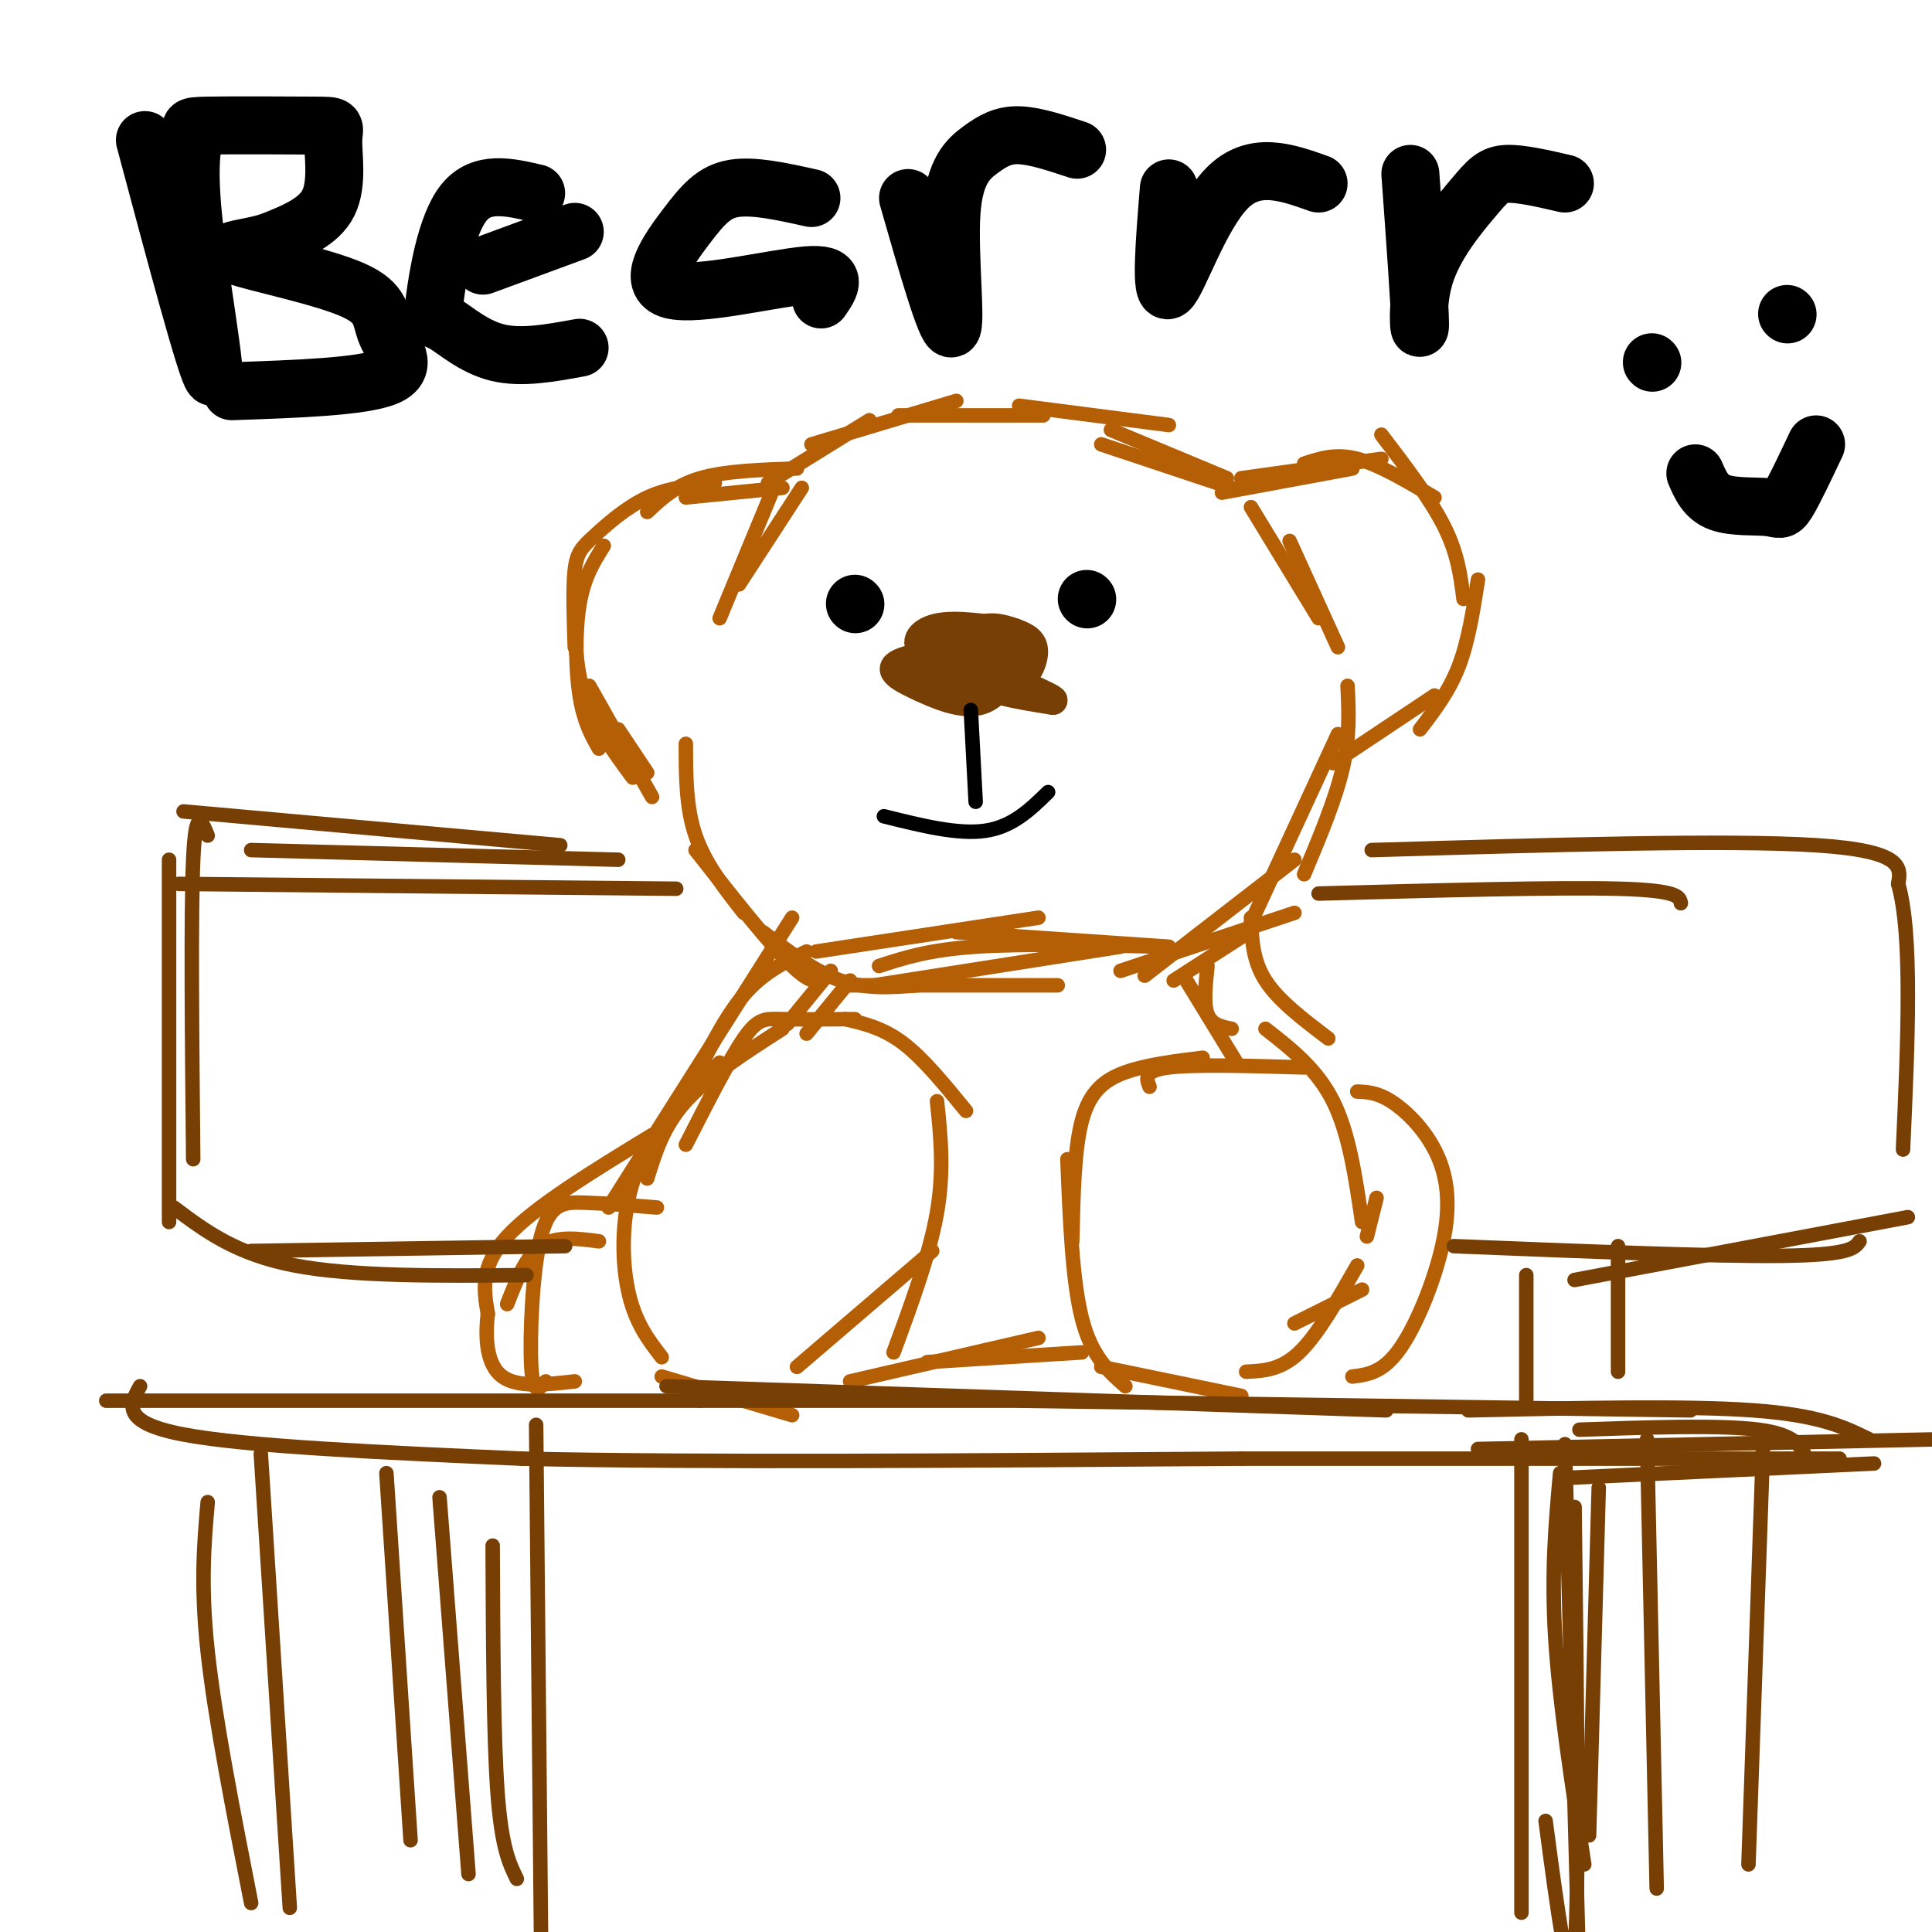 <svg viewBox='0 0 400 400' version='1.1' xmlns='http://www.w3.org/2000/svg' xmlns:xlink='http://www.w3.org/1999/xlink'><g fill='none' stroke='#b45f06' stroke-width='3' stroke-linecap='round' stroke-linejoin='round'><path d='M142,154c0.000,6.583 0.000,13.167 2,19c2.000,5.833 6.000,10.917 10,16'/><path d='M144,176c7.750,9.833 15.500,19.667 20,24c4.500,4.333 5.750,3.167 7,2'/><path d='M158,193c5.333,4.083 10.667,8.167 16,10c5.333,1.833 10.667,1.417 16,1'/><path d='M175,204c0.000,0.000 44.000,0.000 44,0'/><path d='M169,197c0.000,0.000 46.000,-7.000 46,-7'/><path d='M181,204c0.000,0.000 51.000,-8.000 51,-8'/><path d='M182,200c5.083,-1.667 10.167,-3.333 20,-4c9.833,-0.667 24.417,-0.333 39,0'/><path d='M198,193c0.000,0.000 44.000,3.000 44,3'/><path d='M232,201c0.000,0.000 36.000,-12.000 36,-12'/><path d='M243,203c0.000,0.000 14.000,-9.000 14,-9'/><path d='M259,105c0.000,0.000 14.000,23.000 14,23'/><path d='M267,112c0.000,0.000 10.000,22.000 10,22'/><path d='M279,142c0.250,5.250 0.500,10.500 -1,17c-1.500,6.500 -4.750,14.250 -8,22'/><path d='M277,152c0.000,0.000 -18.000,39.000 -18,39'/><path d='M268,178c0.000,0.000 -31.000,24.000 -31,24'/><path d='M253,102c0.000,0.000 27.000,-5.000 27,-5'/><path d='M257,99c0.000,0.000 29.000,-4.000 29,-4'/><path d='M270,96c3.250,-1.083 6.500,-2.167 11,-1c4.500,1.167 10.250,4.583 16,8'/><path d='M286,90c5.083,6.667 10.167,13.333 13,19c2.833,5.667 3.417,10.333 4,15'/><path d='M306,120c-1.000,6.417 -2.000,12.833 -4,18c-2.000,5.167 -5.000,9.083 -8,13'/><path d='M276,158c0.000,0.000 21.000,-14.000 21,-14'/><path d='M159,100c0.000,0.000 21.000,-13.000 21,-13'/><path d='M168,92c0.000,0.000 30.000,-9.000 30,-9'/><path d='M186,86c0.000,0.000 30.000,0.000 30,0'/><path d='M211,84c0.000,0.000 31.000,4.000 31,4'/><path d='M228,92c0.000,0.000 27.000,9.000 27,9'/><path d='M230,89c0.000,0.000 24.000,10.000 24,10'/><path d='M162,101c0.000,0.000 -20.000,2.000 -20,2'/><path d='M165,97c-7.417,0.250 -14.833,0.500 -20,2c-5.167,1.500 -8.083,4.250 -11,7'/><path d='M148,100c-4.792,0.476 -9.583,0.952 -14,3c-4.417,2.048 -8.458,5.667 -11,8c-2.542,2.333 -3.583,3.381 -4,7c-0.417,3.619 -0.208,9.810 0,16'/><path d='M125,113c-2.022,3.200 -4.044,6.400 -5,12c-0.956,5.600 -0.844,13.600 0,19c0.844,5.400 2.422,8.200 4,11'/><path d='M119,124c0.000,6.917 0.000,13.833 2,20c2.000,6.167 6.000,11.583 10,17'/><path d='M122,142c0.000,0.000 13.000,23.000 13,23'/><path d='M128,151c0.000,0.000 6.000,9.000 6,9'/><path d='M166,101c0.000,0.000 -13.000,20.000 -13,20'/><path d='M161,99c0.000,0.000 -12.000,29.000 -12,29'/><path d='M177,211c-5.711,0.044 -11.422,0.089 -15,0c-3.578,-0.089 -5.022,-0.311 -8,4c-2.978,4.311 -7.489,13.156 -12,22'/><path d='M162,213c-7.667,4.917 -15.333,9.833 -20,15c-4.667,5.167 -6.333,10.583 -8,16'/><path d='M149,220c-6.800,6.822 -13.600,13.644 -17,22c-3.400,8.356 -3.400,18.244 -2,25c1.400,6.756 4.200,10.378 7,14'/><path d='M137,285c0.000,0.000 27.000,8.000 27,8'/><path d='M175,211c3.917,0.917 7.833,1.833 12,5c4.167,3.167 8.583,8.583 13,14'/><path d='M194,228c0.750,7.167 1.500,14.333 0,23c-1.500,8.667 -5.250,18.833 -9,29'/><path d='M193,259c0.000,0.000 -28.000,24.000 -28,24'/><path d='M270,221c-11.333,-0.333 -22.667,-0.667 -28,0c-5.333,0.667 -4.667,2.333 -4,4'/><path d='M249,219c-5.800,0.711 -11.600,1.422 -16,3c-4.400,1.578 -7.400,4.022 -9,10c-1.600,5.978 -1.800,15.489 -2,25'/><path d='M221,240c0.500,12.583 1.000,25.167 3,33c2.000,7.833 5.500,10.917 9,14'/><path d='M262,213c5.333,4.167 10.667,8.333 14,15c3.333,6.667 4.667,15.833 6,25'/><path d='M228,283c0.000,0.000 29.000,6.000 29,6'/><path d='M258,284c3.583,-0.167 7.167,-0.333 11,-4c3.833,-3.667 7.917,-10.833 12,-18'/><path d='M283,256c0.000,0.000 2.000,-8.000 2,-8'/><path d='M176,286c0.000,0.000 39.000,-9.000 39,-9'/><path d='M192,282c0.000,0.000 32.000,-2.000 32,-2'/><path d='M250,200c-0.417,3.917 -0.833,7.833 0,10c0.833,2.167 2.917,2.583 5,3'/><path d='M245,202c0.000,0.000 11.000,18.000 11,18'/><path d='M172,201c0.000,0.000 -9.000,11.000 -9,11'/><path d='M176,203c0.000,0.000 -9.000,11.000 -9,11'/><path d='M167,197c-4.500,2.167 -9.000,4.333 -13,9c-4.000,4.667 -7.500,11.833 -11,19'/><path d='M164,190c0.000,0.000 -38.000,60.000 -38,60'/><path d='M135,235c-12.167,7.417 -24.333,14.833 -30,21c-5.667,6.167 -4.833,11.083 -4,16'/><path d='M101,272c-0.622,5.333 -0.178,10.667 3,13c3.178,2.333 9.089,1.667 15,1'/><path d='M136,250c-5.399,-0.429 -10.798,-0.857 -15,-1c-4.202,-0.143 -7.208,0.000 -9,7c-1.792,7.000 -2.369,20.857 -2,27c0.369,6.143 1.685,4.571 3,3'/><path d='M105,270c1.917,-4.917 3.833,-9.833 7,-12c3.167,-2.167 7.583,-1.583 12,-1'/><path d='M259,190c0.167,4.417 0.333,8.833 3,13c2.667,4.167 7.833,8.083 13,12'/><path d='M281,226c2.056,0.085 4.112,0.169 7,2c2.888,1.831 6.609,5.408 9,10c2.391,4.592 3.451,10.198 2,18c-1.451,7.802 -5.415,17.801 -9,23c-3.585,5.199 -6.793,5.600 -10,6'/><path d='M268,274c0.000,0.000 14.000,-7.000 14,-7'/></g>
<g fill='none' stroke='#783f04' stroke-width='6' stroke-linecap='round' stroke-linejoin='round'><path d='M210,131c-6.111,-0.933 -12.222,-1.867 -16,-1c-3.778,0.867 -5.222,3.533 -2,5c3.222,1.467 11.111,1.733 19,2'/><path d='M211,137c3.431,-0.050 2.509,-1.176 2,-2c-0.509,-0.824 -0.606,-1.348 -6,-1c-5.394,0.348 -16.085,1.568 -20,3c-3.915,1.432 -1.054,3.078 3,5c4.054,1.922 9.301,4.121 13,3c3.699,-1.121 5.849,-5.560 8,-10'/><path d='M211,135c0.619,-2.333 -1.833,-3.167 -6,-4c-4.167,-0.833 -10.048,-1.667 -12,0c-1.952,1.667 0.024,5.833 2,10'/><path d='M196,140c4.862,1.534 9.725,3.068 13,2c3.275,-1.068 4.963,-4.736 5,-7c0.037,-2.264 -1.578,-3.122 -4,-4c-2.422,-0.878 -5.652,-1.775 -8,0c-2.348,1.775 -3.814,6.221 -1,9c2.814,2.779 9.907,3.889 17,5'/><path d='M218,145c0.333,-0.333 -7.333,-3.667 -15,-7'/></g>
<g fill='none' stroke='#783f04' stroke-width='3' stroke-linecap='round' stroke-linejoin='round'><path d='M43,173c-1.250,-3.083 -2.500,-6.167 -3,5c-0.500,11.167 -0.250,36.583 0,62'/><path d='M35,178c0.000,0.000 0.000,75.000 0,75'/><path d='M36,250c6.417,4.833 12.833,9.667 25,12c12.167,2.333 30.083,2.167 48,2'/><path d='M52,259c0.000,0.000 65.000,-1.000 65,-1'/><path d='M38,168c0.000,0.000 78.000,7.000 78,7'/><path d='M52,176c0.000,0.000 76.000,2.000 76,2'/><path d='M37,183c0.000,0.000 103.000,1.000 103,1'/><path d='M273,185c24.750,-0.667 49.500,-1.333 62,-1c12.500,0.333 12.750,1.667 13,3'/><path d='M284,176c36.917,-1.083 73.833,-2.167 92,-1c18.167,1.167 17.583,4.583 17,8'/><path d='M393,183c3.000,10.500 2.000,32.750 1,55'/><path d='M301,258c27.000,1.083 54.000,2.167 68,2c14.000,-0.167 15.000,-1.583 16,-3'/><path d='M326,265c0.000,0.000 69.000,-13.000 69,-13'/><path d='M316,264c0.000,0.000 0.000,27.000 0,27'/><path d='M335,258c0.000,0.000 0.000,26.000 0,26'/><path d='M22,290c0.000,0.000 123.000,0.000 123,0'/><path d='M145,290c32.333,0.000 51.667,0.000 71,0'/><path d='M138,287c0.000,0.000 149.000,5.000 149,5'/><path d='M211,290c0.000,0.000 139.000,2.000 139,2'/><path d='M304,292c22.583,-0.500 45.167,-1.000 59,0c13.833,1.000 18.917,3.500 24,6'/><path d='M324,299c0.000,0.000 3.000,112.000 3,112'/><path d='M365,300c0.000,0.000 -3.000,86.000 -3,86'/><path d='M306,300c0.000,0.000 95.000,-2.000 95,-2'/><path d='M324,306c0.000,0.000 64.000,-3.000 64,-3'/><path d='M327,296c14.583,-0.500 29.167,-1.000 37,0c7.833,1.000 8.917,3.500 10,6'/><path d='M326,312c0.500,40.583 1.000,81.167 0,92c-1.000,10.833 -3.500,-8.083 -6,-27'/><path d='M315,298c0.000,0.000 0.000,98.000 0,98'/><path d='M341,298c0.000,0.000 2.000,93.000 2,93'/><path d='M331,308c0.000,0.000 -2.000,72.000 -2,72'/><path d='M323,305c-0.917,10.250 -1.833,20.500 -1,34c0.833,13.500 3.417,30.250 6,47'/><path d='M29,287c-2.083,3.750 -4.167,7.500 9,10c13.167,2.500 41.583,3.750 70,5'/><path d='M108,302c36.500,0.833 92.750,0.417 149,0'/><path d='M257,302c43.667,0.000 78.333,0.000 113,0'/><path d='M370,302c18.833,0.000 9.417,0.000 0,0'/><path d='M43,311c-0.750,8.583 -1.500,17.167 0,31c1.500,13.833 5.250,32.917 9,52'/><path d='M54,301c0.000,0.000 6.000,94.000 6,94'/><path d='M111,295c0.000,0.000 1.000,105.000 1,105'/><path d='M80,305c0.000,0.000 5.000,76.000 5,76'/><path d='M91,310c0.000,0.000 6.000,78.000 6,78'/><path d='M102,320c0.083,19.750 0.167,39.500 1,51c0.833,11.500 2.417,14.750 4,18'/></g>
<g fill='none' stroke='#000000' stroke-width='12' stroke-linecap='round' stroke-linejoin='round'><path d='M225,124c0.000,0.000 0.100,0.100 0.1,0.1'/><path d='M177,125c0.000,0.000 0.100,0.100 0.1,0.1'/></g>
<g fill='none' stroke='#000000' stroke-width='3' stroke-linecap='round' stroke-linejoin='round'><path d='M183,169c7.667,1.917 15.333,3.833 21,3c5.667,-0.833 9.333,-4.417 13,-8'/><path d='M201,147c0.000,0.000 1.000,19.000 1,19'/></g>
<g fill='none' stroke='#000000' stroke-width='12' stroke-linecap='round' stroke-linejoin='round'><path d='M30,29c6.392,23.947 12.783,47.895 14,49c1.217,1.105 -2.741,-20.632 -4,-33c-1.259,-12.368 0.179,-15.367 0,-17c-0.179,-1.633 -1.976,-1.902 3,-2c4.976,-0.098 16.726,-0.026 22,0c5.274,0.026 4.074,0.007 4,3c-0.074,2.993 0.979,8.998 -1,13c-1.979,4.002 -6.989,6.001 -12,8'/><path d='M56,50c-4.812,1.603 -10.842,1.609 -7,3c3.842,1.391 17.556,4.167 24,7c6.444,2.833 5.620,5.724 7,9c1.380,3.276 4.966,6.936 0,9c-4.966,2.064 -18.483,2.532 -32,3'/><path d='M111,40c-5.660,-1.317 -11.321,-2.635 -15,2c-3.679,4.635 -5.378,15.222 -6,20c-0.622,4.778 -0.167,3.748 2,5c2.167,1.252 6.048,4.786 11,6c4.952,1.214 10.976,0.107 17,-1'/><path d='M100,55c0.000,0.000 19.000,-7.000 19,-7'/><path d='M168,41c-5.939,-1.325 -11.879,-2.651 -16,-2c-4.121,0.651 -6.424,3.278 -10,8c-3.576,4.722 -8.424,11.541 -3,13c5.424,1.459 21.121,-2.440 28,-3c6.879,-0.560 4.939,2.220 3,5'/><path d='M188,41c3.941,13.764 7.882,27.528 9,27c1.118,-0.528 -0.587,-15.348 0,-24c0.587,-8.652 3.466,-11.137 6,-13c2.534,-1.863 4.724,-3.104 8,-3c3.276,0.104 7.638,1.552 12,3'/><path d='M242,39c-0.911,11.178 -1.822,22.356 0,21c1.822,-1.356 6.378,-15.244 12,-21c5.622,-5.756 12.311,-3.378 19,-1'/><path d='M292,36c0.998,13.793 1.997,27.585 2,31c0.003,3.415 -0.989,-3.549 1,-10c1.989,-6.451 6.959,-12.391 10,-16c3.041,-3.609 4.155,-4.888 7,-5c2.845,-0.112 7.423,0.944 12,2'/><path d='M342,75c0.000,0.000 0.100,0.100 0.1,0.1'/><path d='M370,65c0.000,0.000 0.100,0.100 0.1,0.1'/><path d='M351,98c1.065,2.464 2.131,4.929 5,6c2.869,1.071 7.542,0.750 10,1c2.458,0.250 2.702,1.071 4,-1c1.298,-2.071 3.649,-7.036 6,-12'/></g>
</svg>